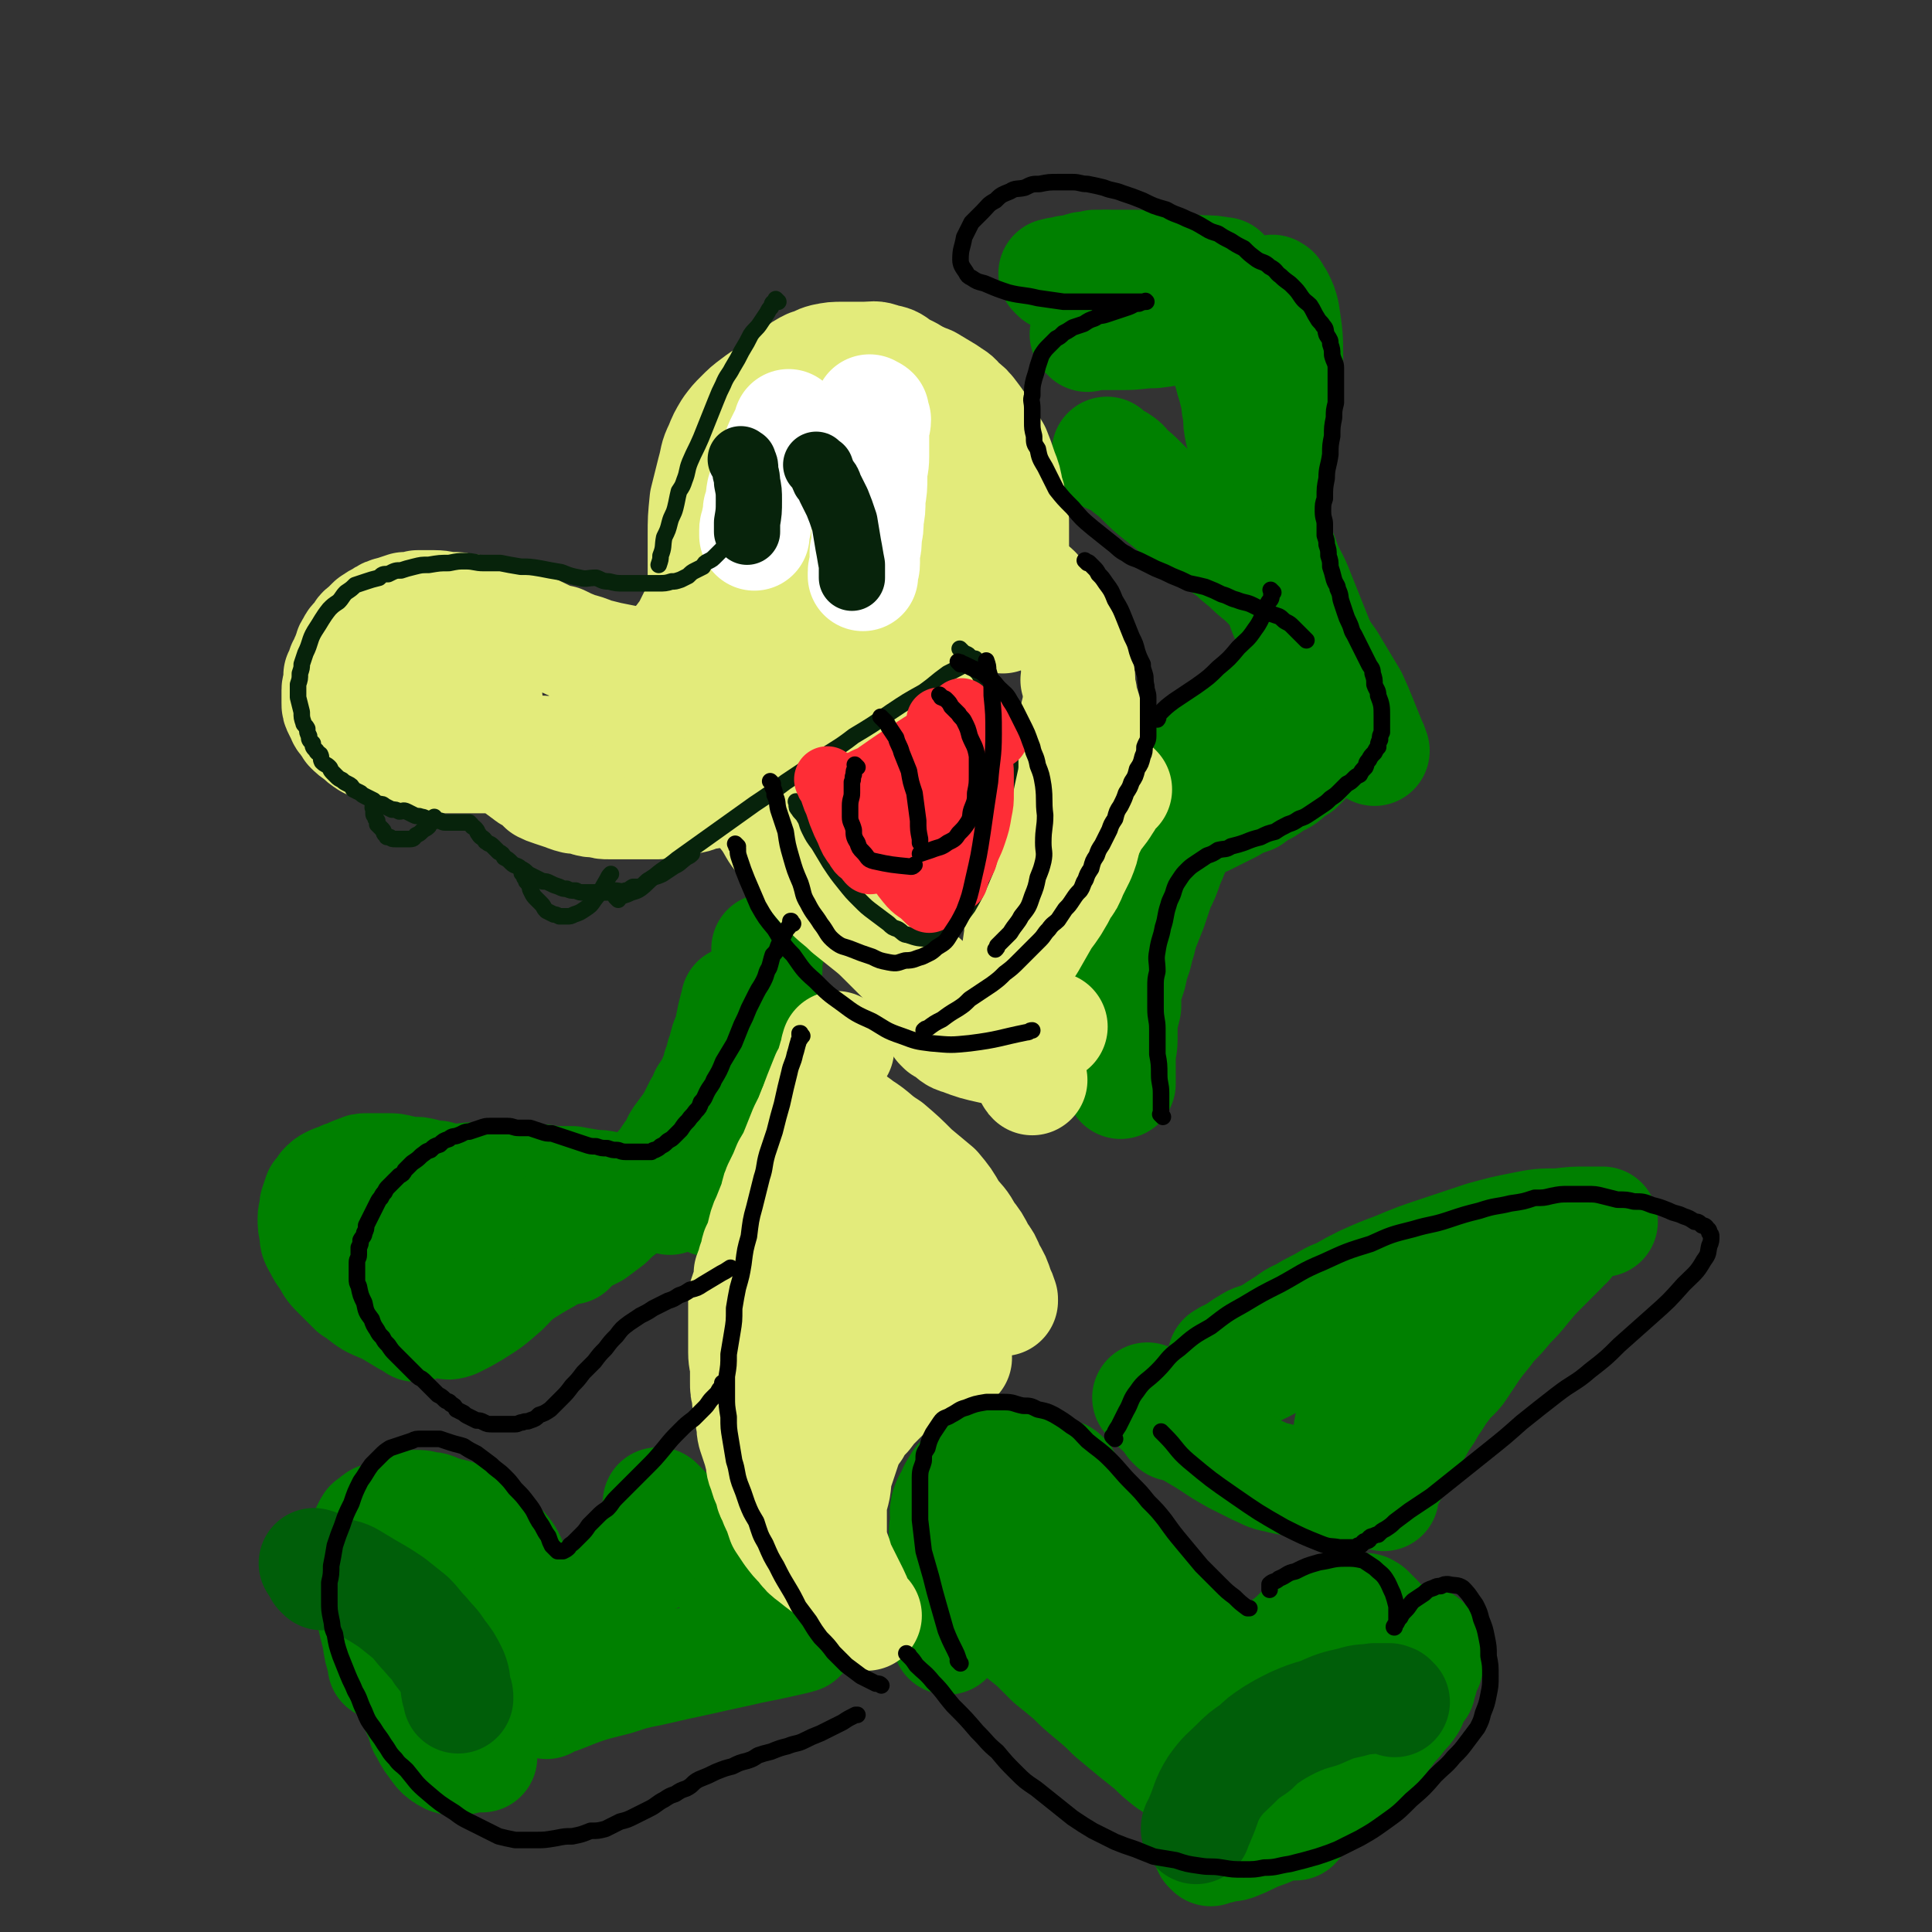 <svg viewBox='0 0 1050 1050' version='1.1' xmlns='http://www.w3.org/2000/svg' xmlns:xlink='http://www.w3.org/1999/xlink'><rect x="0" y="0" width="1050" height="1050" fill="#333333" stroke="none"/><g fill='none' stroke='#008000' stroke-width='60' stroke-linecap='round' stroke-linejoin='round'><path d='M579,803c-1,-1 -1,-1 -1,-1 -1,-1 0,0 0,0 0,0 0,0 0,0 -1,0 -1,0 -2,-1 -2,0 -2,0 -4,-1 -2,0 -3,0 -5,0 -3,0 -3,0 -6,0 -3,0 -3,0 -6,1 -2,0 -2,0 -4,1 -2,0 -2,0 -4,2 -3,2 -4,2 -6,4 -5,5 -5,5 -9,11 -5,7 -5,7 -9,15 -4,7 -4,7 -7,15 -2,5 -2,5 -3,11 -1,5 -1,5 -2,10 0,3 0,3 0,7 0,3 0,4 1,7 1,3 1,3 3,6 0,0 0,0 0,1 '/><path d='M520,865c-1,-1 -1,-1 -1,-1 -1,-1 0,0 0,0 0,0 0,0 0,0 0,0 0,0 0,0 -1,-1 0,-1 -1,-2 0,-2 0,-2 0,-4 -1,-2 -1,-2 -2,-5 0,-3 0,-3 -1,-6 0,-3 0,-3 -1,-6 -1,-3 -1,-3 -1,-7 0,-3 0,-3 1,-7 0,-4 -1,-4 0,-8 1,-3 1,-3 3,-6 1,-3 1,-3 3,-6 1,-2 1,-2 3,-4 2,-2 2,-2 5,-4 2,-2 2,-1 4,-3 3,-1 3,-1 5,-1 3,-1 3,-1 6,-2 3,0 3,0 7,0 3,0 3,0 6,2 4,1 4,1 7,3 5,3 5,3 10,6 5,4 4,4 9,9 6,4 6,4 11,9 5,5 4,5 9,10 5,6 5,6 10,11 5,6 5,6 10,12 5,5 5,5 9,11 5,6 5,6 9,12 4,5 4,4 8,9 4,6 4,6 8,12 3,4 3,4 7,8 2,4 2,4 6,8 0,0 0,0 1,1 '/><path d='M522,856c-1,-1 -1,-1 -1,-1 -1,-1 0,0 0,0 0,0 0,0 0,0 1,0 1,0 1,0 3,1 3,1 5,3 4,2 4,3 8,6 8,5 8,5 16,10 9,6 8,6 17,12 9,6 10,6 19,12 11,8 11,9 22,17 10,7 10,6 20,13 8,6 8,6 16,12 6,4 6,4 12,8 5,3 5,3 10,6 4,2 4,2 9,5 1,0 1,0 2,1 '/><path d='M553,829c-1,-1 -1,-1 -1,-1 -1,-1 0,0 0,0 1,1 1,1 1,1 1,1 1,1 3,3 3,3 3,3 7,7 6,6 5,7 12,13 7,6 7,6 14,13 8,7 8,7 16,14 9,7 9,7 17,14 11,8 11,8 22,16 6,5 6,4 13,9 0,0 0,0 0,0 '/><path d='M544,880c-1,-1 -1,-1 -1,-1 -1,-1 0,0 0,0 0,0 0,0 0,0 0,0 -1,-1 0,0 0,0 1,1 2,2 4,3 4,3 7,5 5,4 5,4 10,8 4,4 4,4 9,9 5,4 5,4 11,9 5,5 5,5 11,10 6,5 6,5 11,10 6,5 6,5 12,10 5,4 5,4 10,8 4,4 4,4 9,8 6,4 6,4 12,7 6,4 6,4 12,7 1,1 1,1 3,2 '/><path d='M664,975c-1,-1 -1,-1 -1,-1 -1,-1 0,0 0,0 0,0 0,0 0,0 0,-1 0,-1 0,-1 0,-2 0,-2 0,-4 0,-3 0,-3 0,-6 1,-4 1,-4 2,-8 1,-5 1,-5 3,-11 1,-4 1,-5 3,-9 2,-4 2,-4 4,-8 2,-4 2,-4 4,-8 2,-3 2,-3 4,-6 2,-3 3,-3 5,-7 2,-2 2,-2 4,-5 2,-3 2,-3 5,-5 2,-3 2,-3 5,-5 2,-2 2,-2 4,-4 2,-1 2,-1 4,-2 2,-2 2,-1 4,-2 2,-1 2,-1 4,-3 2,-1 2,-1 4,-1 2,-1 2,-2 4,-2 2,-1 2,-1 4,-1 2,-1 2,-2 4,-2 1,-1 1,0 3,0 1,0 1,0 2,0 1,0 1,0 3,0 1,0 1,1 2,1 1,1 1,1 2,2 2,2 2,2 3,3 1,2 1,2 2,5 1,2 1,2 1,5 1,4 1,4 1,8 0,4 0,4 0,8 0,5 -1,5 -2,10 -1,5 0,5 -2,9 -2,5 -2,5 -4,10 -2,4 -2,4 -4,8 -1,3 -1,3 -3,6 -2,4 -2,4 -4,7 -2,2 -2,2 -4,5 -2,3 -2,3 -5,6 -2,2 -2,2 -4,5 -2,3 -2,3 -4,5 -2,3 -2,3 -4,5 -2,2 -2,2 -4,4 -1,1 -1,1 -3,3 -1,1 0,1 -2,3 0,0 0,0 0,0 '/><path d='M748,898c-1,-1 -1,-1 -1,-1 -1,-1 0,0 0,0 0,1 -1,1 -2,3 -2,2 -2,2 -4,4 -4,5 -4,5 -7,9 -5,6 -5,6 -9,12 -5,6 -5,6 -10,12 -4,6 -4,6 -9,12 -4,6 -5,6 -9,12 -5,6 -5,6 -9,12 -3,4 -3,3 -6,8 -1,2 -1,2 -2,4 0,1 0,1 0,1 '/><path d='M658,1006c-1,-1 -1,-1 -1,-1 -1,-1 0,0 0,0 0,0 0,0 0,0 0,0 0,0 0,0 -1,-1 0,0 0,0 1,0 1,0 3,0 2,0 2,0 4,-1 4,-1 4,0 7,-1 5,-2 5,-2 9,-4 6,-3 6,-2 12,-5 6,-3 6,-4 12,-8 7,-5 7,-6 14,-11 8,-6 8,-6 15,-12 5,-4 5,-4 11,-10 3,-3 3,-3 7,-7 3,-4 3,-4 6,-8 3,-3 3,-3 5,-6 3,-3 3,-3 5,-6 2,-5 2,-5 5,-9 0,-2 0,-2 1,-4 1,-2 0,-2 1,-4 1,-2 1,-2 2,-4 0,-1 -1,-1 -1,-3 0,-1 0,-1 0,-3 0,-1 0,-1 0,-3 0,-1 0,-1 0,-2 0,-1 0,-1 -1,-2 -1,0 -1,-1 -2,-1 -5,1 -6,1 -10,4 -23,18 -23,18 -44,37 -11,10 -14,13 -21,22 -2,1 1,-2 3,-3 '/><path d='M382,833c-1,-1 -1,-1 -1,-1 -1,-1 0,0 0,0 0,0 0,0 0,0 0,0 0,0 0,0 -1,-1 0,0 0,0 0,0 0,0 0,0 -1,1 -1,1 -2,2 -4,1 -4,1 -8,3 -4,3 -4,3 -9,6 -5,3 -5,3 -11,6 -7,4 -7,4 -13,8 -8,4 -8,4 -15,9 -7,5 -7,6 -14,11 -6,4 -7,4 -13,9 -4,3 -4,3 -8,6 -3,2 -4,2 -6,5 -2,2 -1,2 -3,5 0,0 0,0 0,1 '/><path d='M359,818c-1,-1 -1,-1 -1,-1 -1,-1 0,0 0,0 0,0 0,0 0,0 1,1 1,1 2,2 2,2 2,2 4,4 3,3 3,3 6,7 4,4 4,4 8,9 4,5 4,5 8,9 5,5 5,5 9,9 5,4 5,4 9,7 4,4 4,4 8,7 4,2 4,2 8,5 2,2 2,2 5,4 2,1 2,1 4,3 2,1 2,1 3,1 1,1 2,1 3,2 0,0 0,0 1,1 1,0 1,0 1,1 0,0 0,0 0,0 -1,1 -1,1 -2,2 -3,1 -4,1 -8,2 -9,2 -9,2 -19,4 -13,3 -14,3 -27,6 -14,3 -14,3 -27,6 -10,2 -10,2 -19,5 -16,4 -16,4 -31,10 -4,1 -3,1 -7,3 '/><path d='M366,826c-1,-1 -1,-1 -1,-1 -1,-1 0,0 0,0 0,0 0,0 0,0 -1,1 -1,0 -1,1 -1,2 0,2 -1,4 -2,2 -3,2 -5,4 -4,4 -3,4 -7,8 -5,5 -5,5 -10,9 -7,6 -7,6 -14,11 -8,7 -8,7 -16,13 -7,5 -7,5 -14,11 -5,3 -5,2 -10,6 -7,4 -7,4 -14,9 -1,1 -1,2 -3,3 '/><path d='M284,920c-1,-1 -1,-1 -1,-1 -1,-1 0,0 0,0 0,0 0,-1 0,-2 0,-1 0,-1 0,-3 -1,-4 -1,-4 -2,-8 -1,-5 0,-5 -1,-9 -2,-6 -2,-6 -4,-11 -1,-4 -1,-4 -2,-8 -3,-5 -4,-5 -7,-9 -2,-4 -2,-4 -5,-8 -2,-4 -3,-3 -6,-7 -2,-3 -2,-3 -5,-6 -3,-3 -3,-2 -7,-5 -4,-4 -3,-4 -7,-7 -4,-2 -4,-2 -8,-4 -3,-2 -3,-2 -7,-4 -3,-1 -3,-1 -6,-2 -2,0 -2,-1 -4,-1 -2,0 -2,0 -3,0 -1,0 -1,0 -2,0 -2,0 -2,0 -3,1 -1,1 -1,1 -2,2 -1,0 -1,0 -2,2 0,1 0,1 -1,2 -1,2 -1,2 -2,5 0,3 0,3 0,7 0,4 0,4 1,9 1,7 1,7 2,14 2,11 2,11 5,23 1,7 1,7 3,13 0,1 0,1 0,2 '/><path d='M205,871c-1,-1 -1,-1 -1,-1 -1,-1 0,0 0,0 0,0 0,0 0,0 0,0 0,-1 0,-1 0,-1 -1,-1 -1,-2 0,-2 0,-2 0,-4 0,-2 0,-2 0,-4 0,-3 1,-3 1,-5 0,-2 0,-3 0,-5 0,-2 0,-2 1,-4 0,-3 0,-3 1,-6 0,-2 0,-2 1,-5 0,-2 1,-2 2,-4 1,-1 1,-1 2,-3 1,-2 0,-2 2,-4 1,-1 1,-1 3,-2 1,-1 1,-1 2,-2 2,0 2,0 3,-1 2,0 2,0 5,0 3,0 3,0 6,1 3,0 3,0 7,2 4,1 4,1 8,2 4,2 4,2 8,4 4,3 4,3 8,6 3,3 3,3 7,6 3,2 3,2 6,6 3,5 2,5 4,11 1,3 1,3 2,7 0,0 0,0 0,1 '/><path d='M229,862c-1,-1 -1,-1 -1,-1 -1,-1 0,0 0,0 0,0 0,0 0,1 0,1 0,1 0,2 0,3 0,3 -1,6 0,5 0,5 -1,10 0,6 0,6 -1,12 -1,6 -1,6 -1,11 0,5 0,5 0,9 0,4 0,4 1,7 0,4 0,4 1,7 0,3 0,3 2,6 1,3 1,4 2,7 2,3 2,4 4,7 4,5 4,7 10,10 7,2 8,-1 17,-1 0,0 0,0 1,0 '/><path d='M246,884c-1,-1 -1,-1 -1,-1 -1,-1 0,0 0,0 0,0 0,0 0,0 0,1 0,1 0,2 0,1 0,1 0,3 0,2 0,2 0,4 0,2 1,2 2,4 1,3 1,3 2,5 2,2 2,2 4,4 2,2 3,2 5,4 2,2 2,2 4,3 2,0 2,1 5,1 4,0 4,-1 8,-2 5,-1 5,-1 10,-3 8,-3 8,-4 15,-7 0,0 0,0 0,0 '/></g>
<g fill='none' stroke='#005E09' stroke-width='60' stroke-linecap='round' stroke-linejoin='round'><path d='M410,601c-1,-1 -1,-1 -1,-1 -1,-1 0,0 0,0 0,0 0,0 0,0 0,0 0,-1 0,0 -2,0 -1,2 -3,3 -2,3 -3,3 -6,6 -4,4 -4,4 -8,8 -4,4 -4,4 -9,9 -6,5 -6,6 -12,10 -6,5 -7,5 -13,9 -6,4 -6,4 -12,8 -6,3 -6,4 -12,7 -6,4 -6,4 -12,7 -7,3 -7,3 -13,6 -8,4 -8,4 -17,7 -5,3 -5,3 -10,5 0,0 0,0 0,0 '/><path d='M175,856c-1,-1 -1,-1 -1,-1 -1,-1 0,0 0,0 0,0 0,0 0,0 0,0 0,0 0,0 '/><path d='M172,851c-1,-1 -1,-1 -1,-1 -1,-1 0,0 0,0 0,0 0,0 0,0 1,0 1,0 1,0 2,1 2,1 4,2 2,1 2,1 5,2 4,2 5,1 9,3 5,3 5,3 10,6 7,4 7,4 13,8 5,4 5,4 10,8 4,4 4,5 8,9 4,5 5,5 8,10 4,5 4,5 7,11 2,5 1,5 2,10 1,2 1,2 1,4 '/><path d='M758,925c-1,-1 -1,-1 -1,-1 -1,-1 0,0 0,0 0,0 0,0 0,0 0,0 0,0 0,0 -1,-1 -1,0 -2,-1 -1,0 -1,0 -3,0 -2,0 -2,0 -5,0 -6,1 -6,0 -12,2 -9,2 -9,2 -18,6 -7,2 -7,2 -14,5 -6,3 -6,3 -11,6 -6,4 -6,4 -10,8 -6,4 -6,4 -11,9 -5,5 -6,5 -11,12 -5,8 -4,9 -8,18 -1,3 -2,3 -2,5 '/></g>
<g fill='none' stroke='#008000' stroke-width='60' stroke-linecap='round' stroke-linejoin='round'><path d='M396,634c-1,-1 -1,-1 -1,-1 -1,-1 0,0 0,0 -1,0 -1,0 -3,1 -1,0 -1,0 -3,1 -3,1 -3,1 -7,2 -5,2 -5,2 -11,4 -9,3 -10,2 -19,4 -7,2 -7,3 -15,5 -6,2 -6,2 -12,3 -6,1 -6,0 -13,1 -5,1 -5,1 -10,1 -3,0 -3,0 -7,0 -3,0 -4,0 -7,1 -1,0 -1,1 -2,2 -1,0 -1,-1 -1,-1 '/><path d='M364,652c-1,-1 -1,-1 -1,-1 -1,-1 0,0 0,0 0,0 0,0 0,0 0,0 0,0 0,0 -1,-1 0,0 0,0 -1,0 -1,0 -2,0 -3,-1 -3,0 -5,-1 -4,-1 -4,-1 -7,-2 -4,-1 -4,-1 -8,-1 -5,-1 -5,-1 -10,-2 -5,-1 -5,-1 -9,-1 -5,-1 -6,-1 -11,-2 -4,0 -4,0 -9,0 -4,0 -4,-1 -9,-1 -4,0 -4,0 -9,0 -3,0 -3,0 -7,0 -4,0 -4,-1 -7,-1 -4,0 -4,0 -7,0 -4,0 -4,0 -7,0 -4,0 -4,1 -7,1 -3,0 -3,0 -7,0 -3,0 -3,1 -6,2 -2,0 -2,0 -5,2 -3,1 -3,1 -5,3 -2,1 -2,1 -4,2 -2,1 -2,1 -4,3 0,1 0,1 0,2 '/><path d='M334,655c-1,-1 -1,-1 -1,-1 -1,-1 0,0 0,0 0,0 0,0 0,0 -4,0 -4,0 -8,0 -3,0 -3,0 -7,0 -5,1 -5,1 -11,1 -6,0 -6,1 -12,0 -5,0 -5,-1 -10,-2 -5,-1 -5,-1 -10,-2 -4,0 -4,0 -9,0 -4,0 -4,-1 -8,-1 -3,0 -3,0 -7,0 -3,0 -3,0 -6,0 -4,1 -4,1 -7,2 -4,0 -4,0 -7,2 -3,1 -3,1 -6,3 -1,0 -1,0 -1,0 '/><path d='M292,651c-1,-1 -1,-1 -1,-1 -1,-1 0,0 0,0 0,0 0,0 0,0 -3,0 -3,0 -7,-1 -4,-1 -4,-1 -9,-2 -13,-3 -13,-3 -25,-6 -6,-1 -6,0 -12,-2 -5,0 -5,-1 -11,-2 -4,0 -4,0 -9,-1 -4,-1 -4,-1 -7,-1 -3,0 -3,0 -6,0 -3,0 -3,0 -5,0 -3,0 -3,0 -5,1 -3,1 -3,1 -7,3 -2,0 -2,1 -4,2 -2,0 -2,0 -4,1 -2,1 -2,1 -4,3 -1,2 -1,2 -3,4 -1,3 -1,3 -2,6 0,4 -1,4 -1,7 0,4 0,4 1,8 0,3 0,4 2,7 2,4 2,4 5,8 2,4 2,4 6,8 4,4 4,4 8,8 5,3 5,4 10,7 4,2 5,2 9,4 5,3 5,3 10,6 2,1 2,1 5,3 1,0 1,0 1,0 '/><path d='M222,667c-1,-1 -1,-1 -1,-1 -1,-1 0,0 0,0 0,1 0,1 0,3 0,2 0,2 0,5 0,3 1,3 1,7 1,5 1,5 3,11 0,4 0,4 1,9 1,3 1,3 3,7 0,2 1,2 2,4 1,2 1,2 3,4 1,1 1,1 3,1 2,2 2,2 4,2 3,1 3,1 6,0 6,-3 6,-3 11,-6 8,-5 8,-5 16,-12 8,-8 7,-8 14,-16 6,-8 6,-8 12,-16 1,-2 1,-3 2,-4 '/><path d='M247,709c-1,-1 -1,-1 -1,-1 -1,-1 0,0 0,0 0,0 0,0 0,0 1,0 1,0 2,0 3,0 3,0 5,-1 4,-2 4,-2 8,-4 7,-3 8,-3 14,-6 11,-6 11,-7 22,-13 11,-8 11,-8 22,-15 9,-6 9,-6 18,-13 5,-5 4,-5 9,-10 1,-1 2,-2 3,-2 '/><path d='M310,679c-1,-1 -1,-1 -1,-1 -1,-1 0,0 0,0 1,0 1,-1 2,-1 6,-4 6,-4 12,-7 4,-3 4,-3 8,-6 4,-4 4,-4 8,-7 4,-4 4,-4 8,-9 3,-3 3,-3 6,-6 3,-4 4,-4 6,-8 4,-4 3,-5 7,-9 2,-5 2,-5 5,-9 3,-4 3,-4 5,-7 2,-4 2,-4 4,-8 2,-3 2,-3 3,-6 2,-3 2,-3 4,-6 1,-4 2,-4 3,-9 2,-4 1,-5 3,-9 1,-5 1,-5 3,-9 1,-5 1,-5 2,-10 1,-4 1,-4 2,-7 0,-1 0,-1 0,-1 '/><path d='M418,517c-1,-1 -1,-1 -1,-1 -1,-1 0,0 0,0 0,0 0,0 0,0 0,2 0,2 0,3 0,3 0,3 0,6 0,4 0,4 -1,8 -1,6 -1,6 -2,12 -1,9 -1,9 -2,18 -2,10 -2,10 -4,21 -2,10 -2,10 -4,20 -2,8 -2,8 -4,16 -2,7 -2,7 -5,14 -3,8 -4,7 -7,14 -1,3 -1,3 -2,5 '/><path d='M638,775c-1,-1 -1,-1 -1,-1 -1,-1 0,0 0,0 0,0 0,0 0,0 0,0 0,0 0,0 -1,-1 0,0 0,0 1,0 1,0 2,-1 1,-1 1,-2 3,-3 4,-3 5,-3 9,-5 8,-5 8,-5 16,-10 7,-4 6,-4 14,-9 6,-3 7,-3 13,-7 8,-4 8,-5 16,-9 8,-4 8,-4 16,-8 8,-4 8,-3 16,-6 6,-3 6,-3 12,-6 6,-3 6,-3 12,-6 6,-3 6,-3 13,-6 6,-2 6,-2 12,-4 7,-3 7,-3 14,-5 5,-3 5,-3 11,-5 5,-2 5,-3 11,-5 4,-2 4,-2 8,-3 4,-2 4,-2 7,-3 3,-2 3,-1 6,-3 2,0 2,-1 4,-2 2,0 2,0 4,0 2,-1 2,-1 4,-2 1,0 1,-1 3,-1 0,0 0,0 1,0 2,-1 2,-1 5,-1 0,0 1,0 2,0 0,0 0,0 0,0 0,0 -1,0 -1,0 -4,0 -4,0 -7,0 -8,0 -8,0 -16,1 -10,0 -10,0 -20,2 -10,2 -10,2 -21,5 -12,4 -12,4 -24,8 -12,4 -12,4 -24,9 -8,3 -8,3 -17,7 -6,3 -6,3 -13,7 -6,2 -6,3 -12,6 -4,2 -4,2 -9,5 -5,2 -5,3 -10,6 -5,3 -4,3 -10,6 -4,2 -5,1 -9,4 -4,2 -4,3 -8,5 -3,2 -3,1 -5,3 -1,0 0,0 0,0 '/><path d='M852,676c-1,-1 -1,-1 -1,-1 -1,-1 0,0 0,0 -1,2 -1,2 -2,4 -5,5 -5,5 -10,10 -5,5 -5,5 -10,11 -4,5 -4,5 -9,10 -4,5 -4,5 -9,10 -5,7 -5,6 -10,13 -4,6 -4,6 -8,12 -4,5 -5,4 -8,9 -4,5 -3,5 -7,10 -2,4 -2,4 -5,8 -2,4 -2,4 -5,8 -2,4 -2,4 -5,8 -2,4 -2,4 -4,8 -2,3 -2,3 -3,6 -1,1 -1,1 -2,3 -1,1 -1,1 -1,3 0,1 0,1 -1,2 0,1 0,1 0,2 0,0 0,0 0,1 0,0 0,0 0,0 '/><path d='M625,761c-1,-1 -1,-1 -1,-1 -1,-1 0,0 0,0 1,1 1,1 2,2 0,0 0,1 1,1 4,4 4,4 8,6 5,4 5,5 10,8 6,4 7,4 13,8 6,4 6,4 13,8 6,3 6,3 12,6 5,2 5,3 11,4 7,2 7,1 15,3 4,0 4,0 8,1 0,0 0,0 1,0 '/><path d='M784,687c-1,-1 -1,-1 -1,-1 -1,-1 0,0 0,0 0,0 0,0 0,1 -1,1 -1,1 -2,3 -3,4 -3,4 -6,8 -5,6 -5,6 -9,12 -4,6 -4,6 -8,13 -4,7 -4,7 -8,14 -4,6 -4,6 -7,12 -2,4 -2,4 -4,9 -2,5 -2,5 -4,9 -1,5 -1,5 -2,10 0,6 0,6 0,12 0,7 1,7 2,13 1,3 1,3 2,7 0,0 0,0 0,0 '/><path d='M687,382c-1,-1 -1,-1 -1,-1 -1,-1 0,0 0,0 0,0 0,0 0,0 0,1 0,1 0,1 -1,1 -2,1 -4,3 -1,1 -1,1 -3,3 -1,1 -2,0 -3,2 -2,1 -2,1 -4,3 -2,1 -2,0 -4,1 -2,1 -2,2 -4,3 -2,2 -3,1 -5,3 -2,2 -2,3 -4,5 -3,2 -3,2 -5,4 -2,2 -3,2 -5,5 -2,2 -2,3 -4,6 -2,2 -3,2 -5,5 -2,3 -2,3 -4,7 -3,4 -3,4 -5,8 -3,4 -3,4 -4,8 -2,4 -1,4 -3,9 -1,4 -1,4 -2,8 -1,5 -1,5 -2,10 0,5 0,5 -1,10 0,5 0,5 0,9 0,4 0,4 0,8 0,1 0,1 0,2 '/><path d='M702,376c-1,-1 -1,-1 -1,-1 -1,-1 0,0 0,0 -1,1 -1,1 -2,3 -2,1 -2,1 -4,3 -3,3 -3,3 -7,7 -3,3 -3,3 -6,6 -3,3 -3,3 -6,6 -3,3 -3,3 -6,7 -3,3 -3,3 -5,6 -3,4 -3,4 -6,8 -2,4 -3,4 -5,8 -3,5 -3,5 -5,9 -3,4 -3,4 -5,9 -5,11 -4,12 -9,23 -2,6 -2,6 -5,12 -2,6 -2,6 -4,12 -2,5 -2,5 -4,10 -2,5 -1,5 -3,10 -1,5 -1,5 -3,10 -1,6 -1,6 -3,11 -1,6 -1,6 -1,12 -1,4 -1,4 -2,8 0,5 0,5 0,10 0,5 -1,5 -1,10 0,6 0,6 0,11 0,2 0,2 0,3 '/><path d='M617,423c-1,-1 -1,-1 -1,-1 -1,-1 0,0 0,0 0,0 0,0 0,0 -1,1 -2,0 -3,2 -1,2 -1,2 -3,4 -2,3 -2,2 -4,5 -2,2 -2,3 -4,6 -3,3 -3,3 -5,7 -3,5 -3,5 -5,9 -2,5 -2,5 -4,10 -1,4 -1,4 -3,9 -1,5 -1,5 -2,10 0,5 -1,5 -2,10 -1,5 -1,5 -2,10 -1,5 -1,5 -1,11 -2,7 -2,7 -2,13 -1,5 -1,5 -1,9 0,4 0,4 0,8 0,3 0,3 0,6 0,3 0,3 0,7 0,1 0,1 0,3 0,0 0,0 0,0 '/><path d='M640,454c-1,-1 -1,-1 -1,-1 -1,-1 0,0 0,0 0,0 0,0 0,0 0,0 -1,0 0,0 1,-1 2,-1 4,-2 3,-1 3,-1 6,-3 4,-1 4,-1 8,-3 6,-3 6,-3 12,-6 5,-3 5,-3 11,-5 4,-3 4,-3 8,-5 3,-2 3,-2 6,-4 2,-1 3,-1 5,-3 2,-1 1,-2 3,-3 1,-2 2,-1 4,-2 2,-2 2,-2 3,-3 1,-2 1,-2 3,-4 1,-1 1,-1 2,-3 1,-2 1,-2 2,-4 0,-2 0,-2 0,-4 0,-3 1,-3 1,-5 1,-3 1,-3 1,-6 0,-5 0,-5 -1,-9 -2,-7 -2,-7 -4,-13 -3,-7 -3,-7 -6,-15 -3,-7 -4,-6 -7,-13 -4,-8 -3,-8 -6,-16 -1,-1 -1,-2 -1,-2 '/><path d='M729,378c-1,-1 -1,-1 -1,-1 -1,-1 0,0 0,0 0,0 0,0 0,0 0,0 0,0 0,0 -1,-2 -1,-2 -2,-4 -1,-4 -1,-4 -2,-8 -3,-7 -3,-7 -6,-13 -6,-15 -6,-15 -12,-30 -3,-8 -4,-8 -7,-15 -2,-6 -2,-6 -5,-12 -2,-8 -2,-8 -5,-17 -2,-8 -2,-8 -4,-17 -2,-9 -2,-9 -4,-17 -1,-8 -1,-8 -2,-16 0,-3 0,-3 0,-7 0,-1 0,-1 0,-1 '/><path d='M698,309c-1,-1 -1,-1 -1,-1 -1,-1 0,-1 0,-1 0,-1 -1,-1 -1,-2 -1,-2 -1,-2 -1,-4 -2,-4 -2,-5 -3,-9 -2,-5 -3,-4 -5,-9 -2,-5 -2,-5 -3,-10 -2,-6 -2,-6 -4,-12 -1,-7 -1,-7 -3,-13 -1,-7 -1,-7 -3,-13 -1,-5 -1,-5 -1,-10 -1,-4 -1,-4 -1,-7 -1,-4 -1,-4 -2,-8 -1,-3 -1,-3 -2,-7 -1,-3 -1,-3 -2,-7 -1,-3 -1,-4 -3,-7 -1,-3 -1,-3 -2,-6 -2,-3 -2,-3 -3,-6 -1,-3 -1,-3 -3,-6 -2,-3 -2,-3 -4,-6 -2,-2 -2,-2 -5,-4 -3,-2 -3,-3 -7,-5 -5,-3 -4,-4 -9,-5 -15,-5 -15,-4 -30,-7 -2,0 -2,0 -5,0 '/><path d='M591,183c-1,-1 -1,-1 -1,-1 -1,-1 0,0 0,0 0,0 0,0 0,0 1,0 1,0 2,0 4,0 4,0 8,0 5,0 5,0 10,0 9,0 9,-1 17,-1 8,-1 8,-1 16,-3 7,0 7,-1 14,-2 3,0 3,0 7,0 0,0 0,0 0,0 '/><path d='M574,150c-1,-1 -1,-1 -1,-1 -1,-1 0,0 0,0 0,0 0,0 0,0 1,0 1,0 2,-1 3,0 3,0 5,-1 5,0 5,-1 9,-2 7,0 7,0 13,-1 8,0 8,0 15,0 7,0 7,1 15,2 10,0 10,0 21,1 6,0 6,0 11,1 0,0 1,0 1,0 '/><path d='M693,159c-1,-1 -1,-1 -1,-1 -1,-1 0,0 0,0 0,0 0,0 0,0 0,0 -1,-1 0,0 0,0 1,0 1,1 1,2 1,2 2,3 2,4 2,4 3,8 2,13 2,13 2,26 0,21 -2,21 -4,42 0,8 -1,11 -1,16 '/><path d='M603,247c-1,-1 -1,-1 -1,-1 -1,-1 0,0 0,0 1,1 0,2 1,3 2,1 3,0 5,1 3,2 3,2 5,5 4,3 4,3 8,7 4,4 4,4 9,8 5,4 5,4 10,8 4,3 5,3 9,7 6,4 5,4 11,8 4,4 4,4 9,7 4,4 4,4 8,7 4,4 4,4 9,8 4,4 4,4 8,8 5,5 5,5 10,11 4,5 4,6 9,12 5,6 5,6 10,13 6,10 6,10 12,20 5,11 5,12 10,24 1,2 1,2 2,5 '/></g>
<g fill='none' stroke='#E3EB7B' stroke-width='60' stroke-linecap='round' stroke-linejoin='round'><path d='M456,570c-1,-1 -1,-1 -1,-1 -1,-1 0,0 0,0 0,0 0,0 0,0 0,0 0,0 0,0 -1,-1 0,0 0,0 0,0 0,0 0,0 -1,1 -1,1 -1,3 -1,2 -1,3 -2,6 -1,4 -1,4 -3,7 -2,5 -2,5 -4,10 -2,5 -2,6 -4,11 -2,4 -2,4 -4,8 -2,5 -2,5 -4,10 -2,5 -2,5 -5,10 -2,5 -2,5 -4,9 -2,4 -2,4 -3,9 -2,5 -2,5 -4,10 -2,4 -2,5 -3,9 -1,4 -1,4 -3,8 -1,3 0,3 -2,7 0,3 -1,3 -2,6 0,3 0,3 -1,7 -1,3 -1,3 -2,6 0,4 0,4 0,7 0,5 0,5 0,9 0,4 0,4 0,7 0,4 0,4 0,7 0,5 1,5 1,9 0,3 0,3 0,7 0,4 0,4 1,7 0,4 0,4 1,8 0,3 1,3 1,6 1,3 0,3 1,7 1,3 1,3 2,6 1,3 1,3 2,7 1,4 0,4 2,8 1,4 1,4 3,8 1,3 0,3 2,6 1,3 1,3 3,7 1,3 1,3 2,6 2,3 2,3 4,6 3,4 3,4 6,7 3,4 3,4 7,7 5,4 5,4 11,8 2,2 2,2 5,4 1,0 1,0 1,0 '/><path d='M471,878c-1,-1 -1,-1 -1,-1 -1,-1 0,0 0,0 0,0 0,0 0,0 0,0 0,0 0,0 -1,-1 -1,-1 -2,-2 -1,-2 -1,-2 -2,-4 -1,-3 -1,-3 -2,-5 -2,-4 -2,-4 -4,-8 -2,-4 -2,-4 -4,-8 -1,-4 -1,-4 -3,-9 -1,-6 -1,-6 -1,-11 0,-5 0,-5 0,-10 0,-6 1,-6 2,-11 1,-6 0,-6 2,-11 2,-6 2,-6 4,-12 2,-5 2,-5 5,-9 2,-4 2,-4 6,-8 3,-4 3,-4 7,-8 5,-5 5,-5 11,-9 5,-4 5,-3 11,-6 4,-2 4,-2 8,-4 4,-2 4,-1 8,-3 2,0 2,0 4,-1 0,0 0,0 0,0 '/><path d='M460,760c-1,-1 -1,-1 -1,-1 -1,-1 0,0 0,0 0,0 0,0 0,0 0,0 -1,0 0,0 0,-1 1,0 2,-1 1,0 1,0 3,-1 4,-1 3,-1 7,-2 8,-4 8,-4 17,-8 3,-1 3,-1 6,-3 2,-2 2,-2 4,-4 2,-3 2,-3 4,-5 2,-3 3,-3 4,-6 2,-7 2,-7 3,-14 1,-8 1,-8 0,-17 0,-8 0,-8 -2,-15 -1,-6 -1,-6 -4,-12 -3,-8 -3,-8 -8,-15 -4,-7 -4,-7 -9,-14 -4,-5 -4,-5 -8,-9 -3,-4 -3,-4 -6,-7 -2,-2 -2,-2 -4,-3 0,0 -1,0 -2,0 -1,0 -1,0 -2,2 -1,3 -1,3 -3,7 -3,10 -3,10 -5,21 -3,13 -2,13 -4,27 -1,11 0,11 -1,22 -1,9 -1,9 -1,18 0,7 0,7 -1,14 0,7 0,7 -1,13 0,1 0,1 -1,3 0,0 0,0 0,1 0,0 0,0 0,0 0,-2 -1,-2 -1,-3 -1,-4 -1,-4 -2,-9 -2,-9 -2,-9 -3,-19 -2,-14 -3,-13 -4,-27 -1,-12 0,-12 0,-24 0,-9 -1,-9 -1,-19 0,-8 0,-8 0,-16 0,-6 0,-6 1,-12 1,-5 0,-5 2,-10 0,-2 1,-2 2,-5 0,-2 0,-2 1,-4 0,-1 1,0 2,-1 1,-1 1,-1 2,-1 1,0 1,0 3,1 4,1 4,1 7,3 6,3 7,3 12,7 8,5 7,6 15,11 7,6 7,6 14,13 6,5 6,5 12,10 5,6 5,6 9,13 4,5 5,5 8,11 4,5 4,5 7,11 3,4 3,4 5,9 3,5 3,5 5,11 1,2 1,2 2,5 0,1 0,1 0,1 '/><path d='M432,367c-1,-1 -1,-1 -1,-1 -1,-1 0,0 0,0 0,0 0,0 0,0 -2,1 -2,1 -4,1 -2,1 -2,1 -4,1 -3,1 -3,1 -6,1 -5,0 -5,0 -10,0 -5,0 -5,0 -9,-1 -5,0 -5,0 -9,0 -5,0 -5,-1 -10,-2 -5,0 -5,-1 -10,-2 -5,0 -5,0 -10,-1 -4,-1 -4,-1 -9,-2 -4,0 -4,0 -9,-2 -5,-1 -5,-1 -10,-2 -4,-1 -4,-1 -8,-2 -5,-2 -5,-2 -9,-3 -5,-2 -5,-2 -9,-4 -5,-1 -5,-1 -9,-3 -4,-2 -4,-2 -9,-4 -4,-2 -4,-2 -9,-4 -5,-1 -4,-1 -9,-3 -5,-1 -4,-1 -9,-2 -4,-1 -4,-1 -8,-1 -3,-1 -3,-1 -6,-1 -5,0 -5,-1 -10,-1 -4,0 -4,0 -9,0 -3,1 -3,1 -7,1 -3,1 -3,1 -6,2 -4,1 -4,1 -7,3 -2,1 -2,1 -5,3 -2,2 -2,2 -4,4 -2,1 -2,2 -3,4 -2,2 -3,2 -4,5 -2,2 -1,3 -2,5 -2,3 -1,3 -3,6 -1,3 -1,3 -2,5 0,2 0,2 0,4 0,2 -1,2 -1,4 0,2 0,2 0,4 0,2 0,2 0,3 0,2 0,2 1,4 1,2 1,2 2,4 0,1 1,1 2,3 1,1 1,1 2,3 2,2 2,2 5,4 2,2 2,2 5,4 4,2 4,2 9,4 4,1 4,1 9,2 5,0 5,0 10,1 5,1 5,1 11,1 6,0 6,0 12,0 5,0 5,0 11,0 6,0 6,0 11,-1 6,0 6,0 11,-1 4,-1 4,-1 9,-2 5,0 5,1 9,0 5,-1 5,-1 9,-2 4,0 4,0 8,-1 5,0 5,0 10,-1 4,0 4,0 9,-1 3,-1 3,-1 7,-1 3,0 3,0 6,0 4,-1 4,-1 7,-1 3,0 3,-1 7,-1 2,0 2,0 4,0 0,0 0,0 0,0 '/><path d='M222,354c-1,-1 -1,-1 -1,-1 -1,-1 0,0 0,0 0,0 0,0 0,0 0,0 0,0 0,0 -1,-1 0,0 0,0 0,1 0,1 1,3 1,2 1,2 2,4 2,5 2,5 5,9 3,5 3,5 7,9 6,6 6,6 12,11 6,6 6,6 14,11 8,6 8,6 18,11 9,3 9,3 19,5 10,2 10,2 20,2 1,1 0,0 1,0 '/><path d='M265,344c-1,-1 -1,-1 -1,-1 -1,-1 0,0 0,0 0,1 0,1 0,2 0,3 0,3 0,5 -1,4 -1,4 -1,8 0,4 0,4 0,8 0,3 0,3 0,7 0,4 1,4 2,8 0,4 -1,4 0,8 0,2 1,2 2,5 1,3 0,4 2,7 1,3 1,3 3,6 2,2 2,2 4,5 2,2 2,2 5,5 2,2 2,2 5,4 2,2 2,1 5,3 2,2 2,2 4,4 2,1 2,1 5,2 3,1 3,1 6,2 3,1 2,1 6,2 3,0 3,0 6,1 3,1 3,1 7,1 3,1 3,1 6,1 3,0 3,0 7,0 3,0 3,0 6,0 3,0 3,0 7,0 3,0 3,0 7,0 3,0 3,-1 7,-2 4,0 5,0 9,-1 4,0 4,-1 8,-2 4,-1 4,0 8,-2 4,0 4,-1 7,-2 4,-1 4,-1 8,-2 5,-2 5,-2 10,-4 4,-1 4,-1 8,-3 3,-2 3,-1 7,-3 4,-2 4,-2 8,-4 5,-2 5,-2 10,-4 4,-2 4,-2 8,-4 4,-2 4,-2 9,-5 5,-3 5,-3 10,-7 6,-4 6,-4 12,-8 5,-3 5,-3 10,-7 1,-1 2,-1 3,-2 '/><path d='M370,416c-1,-1 -1,-1 -1,-1 -1,-1 0,0 0,0 2,0 2,-1 4,-2 4,-2 4,-2 9,-4 7,-3 7,-2 14,-5 7,-4 7,-4 14,-8 6,-2 6,-1 12,-4 7,-3 7,-4 14,-7 5,-3 5,-3 11,-6 5,-2 6,-1 11,-3 5,-3 5,-3 11,-6 4,-2 4,-2 8,-5 4,-2 4,-2 8,-4 4,-3 4,-3 8,-6 6,-3 6,-3 11,-6 9,-5 9,-5 18,-11 2,-1 2,-1 5,-3 '/><path d='M443,375c-1,-1 -1,-1 -1,-1 -1,-1 0,0 0,0 0,0 0,0 0,0 1,0 1,0 2,0 1,0 1,0 2,0 2,0 2,-1 4,-1 4,-1 4,-1 7,-2 5,-1 5,-1 9,-3 4,-1 4,-1 8,-3 4,-1 4,-1 8,-2 4,-3 4,-4 8,-7 4,-2 4,-2 7,-5 4,-2 4,-3 8,-6 3,-3 4,-2 7,-5 3,-3 2,-4 5,-6 2,-2 2,-2 4,-4 2,-2 2,-2 4,-4 1,-2 1,-2 3,-4 1,-3 1,-3 2,-5 1,-3 2,-3 2,-5 1,-3 1,-3 1,-5 1,-3 1,-3 2,-6 1,-4 1,-4 1,-8 0,-5 0,-5 0,-10 0,-6 0,-6 0,-12 0,-5 0,-5 0,-10 0,-3 0,-3 0,-6 0,0 0,0 0,0 '/><path d='M413,378c-1,-1 -1,-1 -1,-1 -1,-1 0,0 0,0 0,0 0,0 0,0 -1,-3 -1,-3 -2,-6 -1,-5 -1,-5 -1,-11 0,-11 -1,-12 2,-23 1,-9 3,-8 6,-17 '/><path d='M545,336c-1,-1 -1,-1 -1,-1 -1,-1 0,0 0,0 1,-1 0,-1 1,-3 1,-1 1,0 2,-1 0,-4 0,-4 1,-8 0,-5 1,-5 2,-10 0,-5 0,-5 1,-9 0,-5 0,-5 0,-9 0,-5 0,-5 0,-10 0,-4 0,-4 -1,-9 -1,-4 0,-4 -2,-9 -1,-6 -1,-6 -3,-11 -2,-6 -2,-6 -4,-11 -3,-5 -3,-5 -6,-10 -3,-5 -3,-5 -6,-9 -3,-4 -3,-4 -7,-7 -3,-4 -3,-3 -7,-6 -5,-3 -5,-3 -10,-6 -5,-2 -5,-2 -11,-4 -5,-2 -5,-2 -10,-3 -5,0 -5,0 -9,0 -8,0 -8,0 -15,1 -8,1 -8,1 -16,3 -7,2 -7,1 -13,4 -6,2 -6,2 -12,5 -5,3 -5,3 -9,6 -4,3 -4,3 -8,7 -3,3 -3,3 -6,7 -3,5 -3,5 -5,10 -3,6 -2,6 -4,13 -2,8 -2,8 -4,16 -1,10 -1,10 -1,19 0,8 0,8 0,16 0,7 0,7 0,14 0,5 0,5 0,11 0,5 0,5 0,10 0,3 0,3 0,7 0,3 0,3 0,6 0,2 0,2 0,5 0,2 0,2 0,4 0,1 0,1 0,2 0,0 0,0 0,0 0,0 0,0 0,0 '/><path d='M370,350c-1,-1 -1,-1 -1,-1 -1,-1 0,0 0,0 0,0 0,0 0,0 0,0 -1,0 0,0 0,-1 0,-1 1,-2 1,-2 2,-2 3,-4 7,-14 7,-14 13,-28 3,-7 2,-7 5,-13 2,-6 2,-6 4,-11 3,-7 3,-6 5,-13 2,-6 2,-6 4,-13 1,-7 1,-7 3,-14 1,-5 2,-5 3,-10 1,-5 1,-5 3,-9 1,-4 1,-4 3,-8 2,-3 2,-3 4,-6 2,-3 2,-3 4,-6 2,-3 2,-3 5,-6 2,-2 2,-2 5,-4 2,-2 2,-2 6,-4 4,-1 4,-2 8,-3 5,-1 5,-1 10,-1 6,0 6,0 11,0 6,0 6,-1 11,1 5,1 5,1 9,4 5,3 5,2 10,6 6,6 6,6 11,13 5,6 6,5 11,12 4,7 4,8 7,16 3,8 3,8 5,17 1,8 1,8 0,17 0,9 0,9 -3,17 -4,9 -4,9 -10,17 -7,9 -8,9 -16,17 -9,8 -9,8 -19,15 -10,7 -10,7 -20,12 -7,4 -7,3 -14,6 -7,2 -7,2 -13,4 -4,1 -4,1 -9,3 0,0 0,0 -1,0 '/><path d='M503,293c-1,-1 -1,-1 -1,-1 -1,-1 0,0 0,0 -1,1 -1,1 -3,2 -4,1 -4,1 -7,3 -7,3 -7,3 -13,7 -6,3 -7,2 -12,6 -3,1 -2,2 -5,5 -1,1 -1,1 -3,2 0,0 0,0 0,0 0,0 0,0 0,0 2,0 2,0 3,-1 9,-5 9,-5 17,-11 13,-9 13,-9 25,-19 8,-7 8,-8 15,-16 3,-3 3,-3 6,-7 1,-2 1,-2 2,-3 1,-1 1,-1 1,-1 -1,-1 -2,-1 -3,-1 -17,5 -18,5 -35,12 -20,8 -20,9 -38,19 -6,3 -6,4 -12,8 0,0 0,0 0,0 '/><path d='M510,292c-1,-1 -1,-1 -1,-1 -1,-1 0,0 0,0 0,0 0,0 0,0 0,0 -1,0 0,0 0,-1 0,0 1,0 1,1 1,1 2,1 3,1 4,1 7,2 2,0 2,0 4,1 3,1 3,1 5,3 2,0 2,1 4,2 2,1 3,0 5,1 3,2 3,3 7,5 3,3 3,3 7,6 3,2 4,2 7,5 2,2 3,2 5,4 2,3 2,3 4,6 2,2 2,2 4,5 2,3 2,3 4,6 2,4 2,4 4,8 1,2 1,2 3,5 1,2 1,3 2,6 1,3 1,3 2,6 0,3 1,3 1,6 0,9 1,9 -2,17 -3,13 -4,13 -9,26 -3,7 -4,7 -7,14 -2,5 -2,5 -5,11 0,1 0,1 0,2 '/><path d='M586,371c-1,-1 -1,-1 -1,-1 -1,-1 0,0 0,0 0,0 0,1 0,1 0,1 1,1 1,2 1,2 1,2 2,4 0,2 0,2 1,5 1,3 1,3 2,7 0,4 0,4 1,8 1,5 1,5 1,9 1,5 1,5 1,9 0,5 0,5 0,9 0,4 0,4 0,8 0,3 0,3 0,7 0,4 -1,4 -2,7 -1,5 -1,5 -2,10 -1,5 -1,5 -3,10 -2,4 -2,4 -4,8 -2,5 -2,5 -5,9 -2,4 -2,4 -5,9 -2,3 -2,3 -5,7 -4,7 -4,7 -8,14 -2,3 -2,3 -4,7 '/><path d='M399,418c-1,-1 -1,-1 -1,-1 -1,-1 0,0 0,0 0,0 0,0 0,0 1,1 1,0 1,1 1,2 1,2 2,4 1,2 1,2 3,4 3,4 3,4 6,9 3,5 3,5 7,10 4,6 3,6 8,12 4,4 4,4 8,8 5,5 4,5 9,11 4,5 4,5 9,10 5,5 5,4 10,9 5,4 5,4 10,8 5,4 5,4 10,9 5,5 5,5 10,10 8,8 8,8 17,16 7,6 7,5 15,11 4,3 4,3 8,6 4,2 4,2 9,3 5,2 5,2 10,3 6,0 6,-1 13,-1 4,-1 4,-1 8,-2 0,0 0,0 1,0 '/><path d='M607,429c-1,-1 -1,-1 -1,-1 -1,-1 0,0 0,0 0,0 0,0 0,0 -1,2 -1,2 -2,3 -1,3 -1,3 -3,6 -3,5 -4,5 -7,10 -3,6 -3,6 -6,12 -3,6 -3,6 -7,12 -3,7 -3,7 -7,14 -4,7 -4,7 -8,14 -4,8 -4,8 -8,16 -4,7 -4,7 -7,14 -2,6 -2,6 -4,12 -1,3 -1,3 -2,6 0,0 0,0 0,0 '/><path d='M557,490c-1,-1 -1,-1 -1,-1 -1,-1 0,0 0,0 0,1 0,1 0,2 -1,5 -1,5 -2,10 0,3 0,3 0,7 -1,7 -1,7 -2,13 -1,5 -1,5 -1,11 0,5 0,5 0,11 0,5 0,5 1,10 0,5 -1,5 1,10 1,5 1,5 3,10 2,5 2,5 4,11 0,2 0,2 1,3 '/><path d='M512,559c-1,-1 -1,-1 -1,-1 -1,-1 0,0 0,0 1,1 1,1 3,2 4,3 4,4 8,5 8,3 8,3 17,5 1,0 1,0 2,0 '/></g>
<g fill='none' stroke='#FFFFFF' stroke-width='60' stroke-linecap='round' stroke-linejoin='round'><path d='M474,224c-1,-1 -1,-1 -1,-1 -1,-1 0,0 0,0 0,0 0,0 0,0 1,1 1,0 2,1 0,2 0,2 1,4 0,3 -1,3 -1,5 0,3 0,3 0,7 0,4 0,4 0,8 0,6 -1,5 -1,11 0,6 0,6 -1,12 0,6 0,6 -1,11 0,5 0,5 -1,9 0,5 0,5 -1,9 0,3 0,3 0,6 0,3 -1,3 -1,5 0,1 0,1 0,2 0,0 0,0 0,0 '/><path d='M430,232c-1,-1 -1,-1 -1,-1 -1,-1 0,0 0,0 0,0 0,0 0,0 0,1 0,1 0,1 -1,1 -1,1 -2,3 -1,2 -1,2 -2,4 -2,4 -2,4 -3,8 -2,5 -2,5 -4,10 -2,5 -2,5 -4,10 -1,5 0,5 -2,10 0,4 -1,4 -1,8 -1,2 -1,2 -1,3 0,1 0,1 0,3 0,0 0,0 0,0 '/></g>
<g fill='none' stroke='#07230B' stroke-width='36' stroke-linecap='round' stroke-linejoin='round'><path d='M404,251c-1,-1 -1,-1 -1,-1 -1,-1 0,0 0,0 1,1 1,0 1,1 1,2 1,2 1,4 0,3 1,3 1,7 1,5 1,5 1,10 0,6 0,6 -1,12 0,2 0,2 0,5 0,0 0,0 0,0 '/><path d='M445,254c-1,-1 -1,-1 -1,-1 -1,-1 0,0 0,0 0,0 0,0 0,0 1,1 1,1 1,1 1,1 1,0 1,1 1,2 1,3 2,5 2,2 2,2 3,5 2,4 2,4 4,8 2,5 2,5 4,11 1,6 1,6 2,12 1,5 1,6 2,11 0,3 0,3 0,6 0,1 0,1 0,1 '/></g>
<g fill='none' stroke='#07230B' stroke-width='9' stroke-linecap='round' stroke-linejoin='round'><path d='M423,164c-1,-1 -1,-1 -1,-1 -1,-1 0,0 0,0 0,1 -1,0 -1,1 -2,1 -1,1 -2,3 -1,1 -1,1 -2,3 -2,3 -2,3 -4,6 -2,3 -3,3 -5,6 -2,4 -2,4 -5,9 -2,4 -2,4 -5,9 -2,4 -3,4 -5,9 -2,4 -2,4 -4,9 -2,5 -2,5 -4,10 -2,5 -2,5 -4,10 -3,7 -3,6 -6,13 -2,5 -1,5 -3,10 -1,3 -1,3 -3,6 -1,4 -1,5 -2,9 -1,4 -2,4 -3,8 -1,4 -1,4 -3,8 -1,5 0,5 -2,10 0,2 0,2 -1,5 0,0 0,0 0,0 '/><path d='M398,294c-1,-1 -1,-1 -1,-1 -1,-1 0,0 0,0 0,0 0,1 0,1 -1,1 -2,1 -3,2 -1,2 -1,2 -2,3 -2,2 -2,2 -3,3 -2,2 -2,2 -4,3 -2,1 -2,1 -3,3 -2,1 -2,1 -4,2 -2,1 -2,1 -4,3 -2,1 -2,1 -4,2 -3,1 -3,1 -5,1 -3,1 -4,1 -7,1 -2,0 -2,0 -5,0 -3,0 -3,0 -6,0 -4,0 -4,0 -8,0 -4,0 -4,0 -8,-1 -4,0 -4,-1 -7,-2 -5,0 -5,1 -9,0 -5,-1 -5,-1 -10,-3 -6,-1 -6,-1 -11,-2 -6,-1 -6,-1 -11,-1 -6,-1 -6,-1 -11,-2 -4,0 -4,0 -9,0 -5,0 -5,-1 -10,-1 -4,0 -4,0 -9,1 -5,0 -5,0 -11,1 -4,0 -4,0 -8,1 -4,1 -4,1 -7,2 -3,0 -3,0 -7,2 -3,0 -3,0 -5,2 -4,1 -4,1 -7,2 -3,1 -3,1 -6,2 -2,2 -2,2 -5,4 -2,2 -2,3 -4,5 -3,2 -3,2 -5,4 -4,5 -4,6 -8,12 -3,5 -2,6 -5,12 -1,3 -1,3 -2,6 0,2 0,2 -1,5 0,3 0,3 -1,6 0,2 0,2 0,5 0,1 0,1 0,2 1,4 1,4 2,8 0,3 0,3 1,6 0,1 1,1 2,3 0,2 0,2 1,4 0,2 0,2 2,4 0,2 0,2 2,4 0,1 1,1 2,2 1,2 0,2 1,4 2,2 2,1 4,3 1,1 0,1 2,3 1,1 1,1 2,2 1,1 1,1 3,2 1,1 1,1 3,2 2,1 2,1 3,3 2,1 2,1 4,2 1,1 1,1 3,2 2,1 2,1 4,2 1,1 1,1 3,2 2,0 2,0 3,1 2,1 2,1 4,2 2,0 2,0 4,1 2,0 2,-1 4,0 2,1 2,1 4,2 2,1 2,0 4,1 2,0 2,1 4,1 1,1 1,1 3,1 1,0 1,0 3,0 1,0 1,1 3,1 1,0 1,0 2,0 1,0 1,0 2,0 1,0 1,0 2,0 1,0 1,0 1,0 1,0 1,0 1,0 1,0 1,0 1,0 1,0 1,0 1,0 1,0 1,0 1,0 1,0 1,0 1,0 1,0 1,0 1,0 1,1 0,1 1,1 1,2 1,1 2,2 2,2 1,2 2,3 1,2 2,2 3,3 1,1 0,1 2,2 1,1 1,0 3,2 1,1 1,1 3,3 2,1 2,1 3,3 2,1 2,1 4,3 2,2 3,1 5,3 2,1 2,1 4,3 2,1 2,1 4,2 2,1 2,1 4,2 2,0 2,0 4,1 2,1 2,1 5,2 2,1 2,1 4,1 2,1 2,1 5,1 2,1 2,1 5,1 3,0 3,0 6,0 2,0 2,0 5,0 3,0 3,0 5,-1 3,0 3,1 6,0 2,0 2,-1 4,-2 2,0 3,0 4,0 3,-2 3,-3 5,-4 3,-2 3,-1 7,-3 3,-2 3,-2 6,-4 4,-2 3,-2 7,-5 2,-1 2,-1 3,-2 '/><path d='M204,440c-1,-1 -1,-1 -1,-1 -1,-1 0,0 0,0 0,0 0,0 0,0 0,0 0,-1 0,0 -1,0 0,0 0,1 0,1 0,1 0,2 0,1 0,1 1,2 0,1 0,1 1,2 0,0 0,1 0,2 1,1 1,1 3,3 1,1 0,2 2,3 0,1 0,1 2,1 1,1 1,1 3,1 2,0 2,0 4,0 2,0 2,0 4,0 2,0 2,-1 3,-2 2,-1 2,-1 3,-2 2,-2 2,-1 4,-3 1,-2 1,-2 2,-4 1,0 1,0 1,-1 '/><path d='M285,476c-1,-1 -1,-1 -1,-1 -1,-1 0,0 0,0 1,1 1,1 1,2 1,1 1,1 1,2 1,1 1,1 2,3 0,1 0,1 1,3 1,2 1,2 3,4 1,1 1,1 2,2 2,2 1,2 3,4 2,1 2,1 4,2 1,0 1,0 3,1 2,0 2,0 4,0 2,0 2,0 4,-1 3,-1 3,-1 6,-3 3,-2 3,-2 5,-5 4,-5 4,-6 7,-11 1,-2 1,-2 2,-3 '/><path d='M336,489c-1,-1 -1,-1 -1,-1 -1,-1 0,0 0,0 0,0 0,0 0,0 3,-1 3,-1 6,-2 4,-2 4,-1 7,-3 4,-3 4,-4 8,-7 6,-5 6,-4 12,-9 7,-5 7,-5 14,-10 7,-5 7,-5 14,-10 7,-5 7,-5 14,-10 9,-6 9,-6 17,-12 9,-6 9,-6 18,-12 10,-7 10,-6 19,-13 10,-6 10,-6 20,-13 9,-6 9,-6 18,-11 7,-5 6,-5 13,-10 6,-3 6,-3 11,-6 2,-1 3,-2 4,-2 '/><path d='M523,354c-1,-1 -1,-1 -1,-1 -1,-1 0,0 0,0 1,1 0,1 1,1 2,2 3,1 4,3 1,2 0,3 1,5 2,2 2,2 4,4 2,4 2,4 4,8 2,4 2,4 3,9 2,5 2,5 3,10 1,5 2,5 3,10 0,3 0,3 1,7 0,3 0,3 0,6 0,3 0,3 -1,7 -1,4 -1,4 -2,8 -1,4 -1,4 -2,8 -2,4 -3,3 -5,6 -2,3 -2,4 -4,7 -2,3 -3,3 -6,5 -2,2 -2,2 -5,4 -2,1 -2,1 -4,2 -2,0 -2,0 -4,0 0,0 0,0 0,0 '/><path d='M434,437c-1,-1 -1,-1 -1,-1 -1,-1 0,0 0,0 0,0 0,1 0,1 0,2 0,2 1,3 1,2 2,2 3,4 2,3 1,3 3,7 2,4 2,4 5,8 3,5 3,5 6,10 4,6 4,6 8,11 4,5 4,5 8,9 4,4 4,4 8,7 4,3 4,3 8,6 2,2 2,2 5,3 3,2 3,3 5,3 6,2 6,2 12,2 2,0 2,0 4,0 2,-1 2,-2 5,-4 3,-2 3,-2 6,-5 3,-4 3,-4 6,-8 4,-7 4,-7 7,-14 4,-9 4,-10 7,-20 3,-11 3,-12 5,-23 2,-10 2,-10 4,-19 0,-7 0,-7 0,-14 0,-7 0,-7 0,-14 0,-4 0,-4 0,-7 0,-1 0,-1 0,-1 '/></g>
<g fill='none' stroke='#FE2D36' stroke-width='36' stroke-linecap='round' stroke-linejoin='round'><path d='M529,402c-1,-1 -1,-1 -1,-1 -1,-1 0,0 0,0 0,0 0,0 0,0 0,1 0,1 0,1 1,2 1,2 2,4 1,3 1,3 1,6 2,5 2,5 2,9 0,5 0,5 0,10 0,5 0,5 -1,10 -1,6 -1,6 -3,12 -2,6 -3,6 -5,13 -2,4 -2,4 -4,8 0,2 -1,3 -1,4 -1,0 -1,0 -1,-1 '/><path d='M512,393c-1,-1 -1,-1 -1,-1 -1,-1 0,0 0,0 0,0 0,0 0,0 0,1 0,1 0,1 0,2 0,2 -1,4 -2,12 -2,12 -5,23 -1,8 -2,8 -3,16 -2,9 -2,9 -3,18 -1,8 -1,8 -2,16 0,3 0,3 0,7 0,1 0,1 0,1 '/><path d='M541,400c-1,-1 -1,-1 -1,-1 -1,-1 0,0 0,0 0,0 0,0 0,0 0,0 0,0 0,0 -1,-1 0,0 0,0 -1,0 -2,0 -4,1 -3,1 -3,1 -6,2 -4,2 -3,2 -7,4 -5,2 -5,1 -9,3 -4,2 -4,3 -9,5 -3,2 -3,2 -7,4 -3,2 -3,2 -6,4 -2,2 -2,2 -5,3 -3,2 -2,2 -5,4 -2,1 -2,1 -4,3 -2,1 -1,1 -3,3 0,1 -1,1 -1,2 0,1 1,1 1,3 0,0 0,0 0,1 '/><path d='M475,425c-1,-1 -1,-1 -1,-1 -1,-1 0,0 0,0 0,1 0,1 0,2 0,1 -1,0 -1,2 0,0 0,1 0,2 0,1 0,1 0,3 0,2 0,3 1,5 0,3 0,3 2,7 2,5 1,5 4,10 3,6 3,6 7,13 3,6 3,6 7,11 4,5 5,4 9,8 1,1 1,1 2,2 '/><path d='M451,425c-1,-1 -1,-1 -1,-1 -1,-1 0,0 0,0 0,0 0,0 0,0 0,1 0,1 1,2 1,2 1,2 2,5 1,3 1,3 2,5 1,3 1,3 2,6 2,5 2,5 4,9 2,5 2,5 5,9 2,4 3,3 6,6 0,1 0,1 1,2 '/><path d='M524,388c-1,-1 -1,-1 -1,-1 -1,-1 0,0 0,0 0,1 0,1 -1,2 -3,3 -2,3 -5,6 -9,7 -10,6 -19,12 -11,7 -11,7 -21,14 -4,3 -5,2 -9,5 -1,0 -1,0 -1,0 '/></g>
<g fill='none' stroke='#000000' stroke-width='9' stroke-linecap='round' stroke-linejoin='round'><path d='M480,391c-1,-1 -1,-1 -1,-1 -1,-1 0,0 0,0 1,1 1,1 2,2 1,1 1,1 2,3 2,3 2,3 4,6 1,4 2,4 3,8 2,5 2,5 4,10 1,6 1,6 3,12 1,7 1,8 2,15 0,5 0,5 1,10 0,1 0,1 0,2 '/><path d='M466,417c-1,-1 -1,-1 -1,-1 -1,-1 0,0 0,0 0,0 0,1 0,1 -1,2 -1,2 -1,4 -1,2 0,2 -1,4 0,3 0,3 0,6 0,3 -1,3 -1,7 0,3 0,3 0,6 0,3 1,3 2,7 0,3 0,4 2,7 1,3 1,3 3,5 3,3 2,4 6,5 9,2 10,2 20,3 1,0 1,0 2,-1 '/><path d='M512,379c-1,-1 -1,-1 -1,-1 -1,-1 0,0 0,0 0,0 0,0 0,0 1,1 0,1 1,1 1,1 1,0 2,1 2,2 2,2 3,4 2,2 2,2 4,4 1,2 2,2 3,4 2,4 2,4 3,8 2,5 3,5 4,11 0,5 0,5 0,10 0,5 0,5 -1,10 0,4 0,4 -2,9 -1,3 0,4 -2,7 -2,3 -2,3 -5,6 -2,3 -2,3 -6,5 -4,3 -4,2 -9,4 -3,1 -3,1 -6,2 0,0 0,0 0,0 '/><path d='M522,361c-1,-1 -1,-1 -1,-1 -1,-1 0,0 0,0 0,0 1,0 1,0 1,1 1,1 2,1 4,2 4,2 9,4 3,2 2,2 5,4 3,2 3,3 5,5 3,3 4,3 6,7 2,3 2,3 4,7 2,4 2,4 4,8 2,4 2,5 4,10 1,5 2,4 3,10 2,5 2,5 3,11 1,8 0,8 1,16 0,7 -1,7 -1,15 0,5 1,5 0,10 -1,4 -1,4 -3,9 -1,5 -1,5 -3,10 -2,6 -2,6 -6,11 -2,4 -3,4 -6,9 -3,3 -3,3 -7,7 0,1 0,1 -1,2 '/><path d='M420,426c-1,-1 -1,-1 -1,-1 -1,-1 0,0 0,0 0,0 0,0 0,0 1,1 1,1 1,3 1,2 1,2 1,4 2,4 1,4 2,8 2,6 2,6 4,12 1,7 1,7 3,14 2,7 2,7 5,14 2,6 1,6 4,11 3,6 4,6 7,11 4,5 3,6 8,10 4,3 4,2 9,4 5,2 5,2 11,4 4,2 4,2 9,3 5,1 5,0 9,-1 5,0 5,-1 9,-2 4,-2 5,-2 8,-5 5,-3 5,-3 8,-8 4,-6 4,-6 7,-12 3,-8 3,-8 5,-17 3,-13 3,-13 5,-26 2,-14 2,-14 4,-27 1,-13 2,-13 2,-26 0,-11 0,-11 -1,-21 0,-7 0,-7 -2,-14 0,-2 0,-2 -1,-5 0,0 0,0 0,0 '/><path d='M591,306c-1,-1 -1,-1 -1,-1 -1,-1 0,0 0,0 1,1 1,0 2,1 1,1 1,1 2,2 2,2 2,2 3,4 2,2 2,2 4,5 3,4 3,4 5,9 3,5 3,5 5,10 2,5 2,5 4,10 2,4 2,4 3,8 1,3 1,3 3,7 0,2 0,2 1,5 1,3 0,3 1,7 0,3 1,3 1,6 0,3 0,3 0,6 0,3 0,3 0,6 0,2 0,2 0,4 0,3 0,3 0,5 0,3 -1,3 -2,6 0,2 0,3 -1,5 -1,4 -1,4 -3,7 -1,4 -1,4 -3,7 -1,3 -1,3 -3,6 -1,3 -1,3 -3,7 -2,3 -2,3 -3,7 -2,3 -2,3 -3,6 -2,4 -2,4 -4,8 -2,3 -2,3 -3,6 -2,3 -2,3 -3,7 -2,3 -2,3 -3,6 -2,3 -1,3 -3,6 -2,2 -2,2 -4,5 -2,3 -2,3 -4,5 -2,3 -2,3 -4,6 -2,2 -3,2 -5,5 -3,3 -2,3 -5,6 -2,2 -2,2 -5,5 -3,3 -3,3 -6,6 -4,4 -4,4 -8,7 -3,3 -3,3 -7,6 -3,2 -3,2 -6,4 -3,2 -3,2 -6,4 -3,3 -3,3 -6,5 -5,3 -5,3 -9,6 -4,2 -4,2 -8,5 -1,0 -1,0 -2,1 '/><path d='M401,460c-1,-1 -1,-1 -1,-1 -1,-1 0,0 0,0 0,0 0,0 0,0 0,1 0,1 1,2 0,3 0,3 1,6 2,6 2,6 4,11 3,7 3,7 6,14 4,7 4,7 9,13 5,8 4,8 10,14 5,7 5,8 12,14 7,7 7,7 14,12 8,6 8,6 17,10 7,4 7,5 16,8 8,3 8,3 16,4 11,1 11,1 21,0 16,-2 16,-3 31,-6 2,0 1,-1 3,-1 '/><path d='M431,502c-1,-1 -1,-1 -1,-1 -1,-1 0,0 0,0 0,0 0,0 0,0 0,0 0,-1 0,0 -1,0 0,1 -1,2 0,1 -1,1 -2,3 -1,2 -1,2 -2,4 -1,2 -1,2 -2,4 -1,3 -1,3 -3,5 -1,3 -1,4 -2,7 -2,3 -1,3 -3,7 -2,4 -2,3 -4,7 -2,4 -2,4 -4,8 -2,5 -2,5 -4,9 -2,5 -2,5 -4,10 -3,5 -3,5 -6,10 -2,5 -2,5 -5,10 -1,3 -2,3 -4,7 -1,2 -1,3 -3,5 -1,3 -1,3 -3,5 -2,3 -2,2 -4,5 -2,2 -2,2 -4,5 -2,2 -2,2 -4,4 -2,2 -2,1 -4,3 -1,1 -1,1 -3,2 -1,1 -1,1 -3,2 -1,0 -1,0 -2,1 -1,0 -1,0 -2,0 -2,0 -2,0 -4,0 -2,0 -2,0 -4,0 -2,0 -2,0 -4,0 -3,0 -3,-1 -5,-1 -2,0 -2,0 -5,-1 -3,0 -3,0 -6,-1 -3,0 -3,0 -6,-1 -3,-1 -3,-1 -6,-2 -3,-1 -3,-1 -6,-2 -3,-1 -3,-1 -6,-2 -3,0 -3,0 -6,-1 -3,-1 -3,-1 -6,-2 -3,0 -3,0 -6,0 -3,0 -3,-1 -6,-1 -2,0 -2,0 -5,0 -3,0 -3,0 -5,0 -2,0 -2,0 -5,1 -3,1 -3,1 -6,2 -3,0 -3,1 -6,2 -2,1 -3,0 -5,2 -3,1 -3,1 -5,3 -3,1 -3,1 -5,3 -3,1 -2,1 -5,3 -2,2 -2,2 -5,4 -2,2 -2,2 -4,4 -1,2 -1,2 -3,3 -1,1 -1,1 -3,3 -1,1 -1,1 -3,3 -1,1 -1,1 -2,3 -1,1 -1,1 -2,3 -1,1 -1,1 -2,3 -1,2 -1,2 -2,4 -1,2 -1,2 -2,4 -1,2 -1,2 -2,4 0,2 0,2 -1,4 0,2 -1,2 -2,4 0,2 0,2 -1,4 0,2 0,2 0,4 0,2 -1,2 -1,4 0,3 0,3 0,5 0,2 0,2 0,4 0,2 0,2 1,4 1,5 1,5 3,9 1,5 1,5 4,9 1,3 1,3 3,6 1,2 1,2 3,4 1,2 1,2 3,4 2,3 2,3 4,5 2,2 2,2 4,4 2,2 2,2 4,4 2,2 2,2 4,4 1,1 2,1 3,2 2,2 2,2 4,4 2,2 2,2 4,4 2,1 2,1 4,3 1,1 2,0 3,2 2,1 2,1 3,3 2,1 2,1 4,2 1,1 1,1 3,2 2,1 2,1 4,2 2,0 2,0 4,1 2,1 2,1 5,1 3,0 3,0 6,0 3,0 3,0 6,0 2,0 2,-1 4,-1 2,-1 2,0 4,-1 3,-1 3,-1 5,-3 3,-1 3,-1 6,-3 3,-3 3,-3 6,-6 3,-3 3,-3 6,-7 3,-3 3,-3 6,-7 3,-3 3,-3 6,-6 3,-4 3,-4 6,-7 3,-4 3,-4 6,-7 3,-4 3,-4 7,-7 3,-2 3,-2 6,-4 4,-2 4,-2 7,-4 4,-2 4,-2 8,-4 3,-1 3,-1 6,-3 3,-1 3,-1 6,-3 4,-1 4,-1 7,-3 5,-3 5,-3 10,-6 2,-1 2,-1 5,-3 0,0 0,0 0,0 '/><path d='M436,563c-1,-1 -1,-1 -1,-1 -1,-1 0,0 0,0 0,0 0,0 0,0 0,0 0,-1 0,0 -1,0 0,1 0,2 0,1 -1,1 -1,2 -1,3 -1,4 -2,7 -1,5 -2,5 -3,10 -2,8 -2,8 -4,17 -2,7 -2,7 -4,15 -2,6 -2,6 -4,12 -2,7 -1,7 -3,13 -2,8 -2,8 -4,16 -2,7 -2,8 -3,16 -2,7 -2,7 -3,15 -1,6 -1,6 -3,13 -1,5 -1,5 -2,11 0,7 0,7 -1,13 -1,6 -1,6 -2,12 0,6 0,6 -1,12 0,5 0,5 0,11 0,5 0,5 1,11 0,6 0,6 1,12 1,6 1,6 2,12 2,6 1,6 3,12 2,5 2,5 4,11 2,5 2,5 5,10 2,6 2,7 5,12 3,7 3,7 6,12 3,6 3,6 6,11 3,5 3,5 6,11 3,4 3,4 6,8 3,5 3,5 6,9 4,4 4,4 7,8 4,4 4,4 7,7 4,3 4,3 8,6 4,2 4,2 8,4 2,0 2,0 3,1 '/><path d='M394,753c-1,-1 -1,-1 -1,-1 -1,-1 0,0 0,0 0,0 0,0 0,1 0,0 -1,0 -1,1 -1,1 -1,1 -2,3 -1,1 -1,1 -3,3 -2,2 -2,3 -4,5 -3,3 -3,3 -6,6 -4,3 -4,3 -7,6 -5,5 -5,5 -9,10 -5,6 -5,6 -10,11 -4,4 -4,4 -9,9 -3,3 -3,3 -7,7 -3,3 -2,3 -5,6 -3,2 -3,2 -5,4 -3,3 -3,3 -5,5 -2,3 -2,3 -4,5 -2,2 -2,2 -4,4 -2,2 -2,1 -3,3 -1,1 -1,1 -3,2 0,0 0,0 -1,0 0,0 0,0 0,0 -1,0 -1,0 -1,0 0,0 -1,0 -1,0 -1,-1 -1,-1 -1,-1 -1,-1 -1,-1 -2,-2 -1,-2 -1,-2 -2,-5 -3,-4 -2,-4 -5,-8 -3,-5 -2,-5 -6,-10 -3,-4 -3,-4 -7,-8 -3,-4 -3,-4 -6,-7 -3,-3 -4,-3 -7,-6 -4,-3 -4,-3 -8,-6 -4,-2 -4,-2 -7,-4 -3,-1 -4,-1 -7,-2 -3,-1 -3,-1 -6,-2 -2,0 -3,0 -5,0 -3,0 -3,0 -5,0 -3,0 -3,0 -5,1 -3,1 -3,1 -6,2 -3,1 -3,1 -6,2 -3,2 -3,2 -5,4 -3,3 -3,3 -5,5 -3,4 -3,5 -6,9 -3,6 -3,6 -5,12 -3,6 -3,6 -5,12 -2,5 -2,5 -4,11 -1,6 -1,6 -2,11 0,4 0,5 -1,9 0,5 0,5 0,10 0,5 0,5 1,10 1,4 0,4 2,8 1,6 1,6 3,12 2,5 2,5 4,10 2,5 2,4 4,9 3,5 2,5 5,11 2,5 2,5 5,9 3,5 3,4 6,9 3,4 2,4 6,8 2,3 3,3 6,6 5,6 5,7 11,12 7,6 7,6 15,11 4,3 4,3 8,5 4,2 4,2 8,4 4,2 4,2 8,4 4,1 4,1 9,2 5,0 5,0 11,0 5,0 5,0 11,-1 5,-1 5,-1 9,-1 5,-1 5,-1 10,-3 4,0 4,0 8,-1 4,-2 4,-2 8,-4 4,-1 4,-1 8,-3 4,-2 4,-2 8,-4 4,-2 4,-3 8,-5 3,-2 3,-2 6,-3 3,-2 3,-2 6,-3 4,-2 3,-3 7,-5 5,-2 5,-2 9,-4 5,-2 5,-2 9,-3 4,-2 4,-2 8,-3 3,-1 3,-1 6,-3 3,-1 3,-1 7,-2 5,-2 5,-2 9,-3 5,-2 5,-1 9,-3 4,-2 4,-2 9,-4 6,-3 6,-3 12,-6 3,-2 3,-2 7,-4 1,0 1,0 1,0 '/><path d='M522,904c-1,-1 -1,-1 -1,-1 -1,-1 0,0 0,0 0,0 0,0 0,0 0,0 0,-1 0,-1 -1,-3 -1,-3 -2,-5 -3,-6 -3,-6 -5,-11 -2,-7 -2,-7 -4,-14 -2,-7 -2,-7 -4,-15 -2,-7 -2,-7 -4,-14 -1,-8 -1,-9 -2,-17 0,-6 0,-6 0,-13 0,-5 0,-5 0,-10 0,-5 1,-5 2,-9 0,-4 0,-4 2,-7 1,-4 1,-4 3,-8 2,-3 2,-3 4,-6 2,-3 3,-2 6,-4 4,-2 4,-3 8,-4 5,-2 5,-2 11,-3 5,0 5,0 10,0 5,0 5,1 10,2 4,0 4,0 8,2 5,1 5,1 9,3 5,3 5,3 9,6 5,3 5,4 9,8 6,5 7,5 12,10 6,6 6,7 12,13 5,5 5,5 9,10 5,5 5,5 9,10 5,7 5,7 10,13 5,6 5,6 10,12 5,5 5,5 10,10 4,4 4,4 8,7 3,3 3,3 7,6 0,0 0,0 1,0 '/><path d='M494,900c-1,-1 -1,-1 -1,-1 -1,-1 0,0 0,0 1,1 1,0 1,1 2,2 2,2 4,5 4,4 5,4 9,9 6,6 5,6 11,13 7,7 7,7 13,14 6,6 5,6 11,11 5,6 5,6 10,11 5,5 5,5 11,9 5,4 5,4 10,8 5,4 5,4 10,8 6,4 6,4 11,7 6,3 6,3 12,6 5,2 5,2 11,4 5,2 5,2 10,4 6,1 6,1 12,2 6,2 6,2 13,3 6,1 6,0 12,1 6,1 6,1 12,1 6,0 6,0 11,-1 7,0 7,-1 14,-2 8,-2 8,-2 15,-4 6,-2 6,-2 11,-4 6,-3 6,-3 12,-6 7,-4 7,-4 14,-9 7,-5 7,-5 14,-12 7,-6 7,-6 13,-13 5,-5 6,-5 10,-10 4,-4 4,-4 7,-8 3,-4 3,-4 6,-8 2,-4 2,-4 3,-8 2,-5 2,-5 3,-10 1,-5 1,-5 1,-10 0,-6 0,-6 -1,-11 0,-5 0,-5 -1,-10 -1,-5 -1,-5 -3,-10 -1,-4 -1,-4 -3,-8 -3,-4 -3,-5 -7,-9 -3,-2 -4,-1 -8,-2 -2,0 -2,0 -4,1 -2,0 -2,0 -4,1 -3,1 -3,1 -5,3 -3,2 -3,2 -6,4 -2,2 -2,3 -4,5 -2,2 -2,2 -3,4 -1,1 -1,1 -2,3 -1,1 -1,1 -1,2 -1,0 0,0 0,0 0,0 0,0 0,0 0,1 -1,0 0,0 0,-1 0,-1 1,-2 0,-1 0,-1 0,-3 0,-3 0,-3 0,-6 -1,-4 -1,-4 -2,-7 -2,-4 -2,-5 -4,-8 -2,-3 -3,-3 -6,-6 -3,-2 -3,-2 -6,-4 -5,-1 -5,-1 -10,-1 -7,0 -7,1 -14,2 -7,2 -7,2 -13,5 -5,1 -4,2 -9,4 -2,2 -3,1 -5,3 0,1 0,2 0,3 '/><path d='M606,782c-1,-1 -1,-1 -1,-1 -1,-1 0,0 0,0 0,0 0,0 0,0 1,-3 1,-3 3,-6 2,-4 2,-4 4,-8 3,-5 2,-6 6,-11 4,-6 5,-5 11,-11 6,-6 5,-7 12,-12 8,-7 8,-7 17,-12 9,-7 9,-7 18,-12 10,-6 10,-6 20,-11 11,-6 11,-7 23,-12 13,-6 13,-6 26,-10 11,-5 11,-5 23,-8 10,-3 10,-2 19,-5 9,-3 9,-3 17,-5 9,-3 9,-2 17,-4 7,-1 7,-1 13,-3 5,0 5,0 9,-1 5,-1 5,-1 10,-1 5,0 5,0 9,0 5,0 5,0 9,1 4,1 4,1 8,2 5,0 5,0 9,1 5,0 5,0 10,2 4,1 4,1 9,3 4,2 4,1 8,3 3,1 3,1 6,3 2,0 2,0 4,2 1,0 2,0 3,2 0,0 1,0 1,2 1,1 1,1 1,2 0,2 0,3 -1,5 -1,4 0,4 -3,8 -4,7 -5,7 -11,13 -8,9 -8,9 -17,17 -9,8 -9,8 -18,16 -7,7 -7,7 -16,14 -8,7 -9,6 -18,13 -9,7 -9,7 -19,15 -9,8 -9,8 -19,16 -15,12 -15,12 -30,24 -6,4 -6,4 -12,8 -4,3 -4,3 -8,6 -2,2 -2,2 -5,4 -2,1 -2,1 -4,3 -1,0 -1,0 -3,1 -1,0 -1,0 -2,1 0,0 0,1 0,1 -1,1 -2,0 -3,1 0,0 0,1 -1,1 0,1 -1,1 -2,1 -1,1 -1,1 -2,1 -1,0 -1,0 -3,0 -2,0 -2,0 -5,0 -5,-1 -5,0 -10,-2 -10,-4 -10,-4 -20,-9 -14,-8 -14,-8 -27,-17 -13,-9 -13,-9 -25,-19 -7,-6 -6,-7 -13,-14 -1,-1 -1,-1 -2,-2 '/><path d='M632,607c-1,-1 -1,-1 -1,-1 -1,-1 0,0 0,0 0,0 0,0 0,0 0,-1 0,-1 0,-1 0,-2 0,-2 0,-4 0,-3 0,-3 0,-7 0,-5 -1,-5 -1,-10 0,-5 0,-6 -1,-11 0,-7 0,-7 0,-14 0,-5 -1,-5 -1,-11 0,-6 0,-6 0,-11 0,-5 0,-5 1,-9 0,-6 -1,-6 0,-11 1,-7 2,-7 3,-13 2,-6 1,-6 3,-12 1,-4 2,-4 3,-8 1,-3 1,-3 3,-6 2,-3 2,-3 4,-5 2,-2 2,-2 5,-4 3,-2 3,-2 6,-4 3,-1 3,-1 6,-3 4,-1 4,0 7,-2 4,-1 4,-1 7,-2 5,-2 5,-2 9,-3 4,-2 4,-2 8,-3 3,-2 3,-2 7,-4 3,-1 3,-1 6,-3 3,-1 3,-1 6,-3 3,-2 3,-2 6,-4 3,-2 3,-2 5,-4 3,-2 3,-2 5,-4 2,-2 2,-2 4,-4 2,-1 2,-1 4,-3 1,-1 1,-1 3,-2 1,-2 1,-2 3,-4 1,-2 0,-2 2,-4 1,-2 1,-2 3,-4 1,-2 1,-2 2,-3 0,-2 0,-2 1,-4 0,-2 0,-2 1,-4 0,-4 0,-4 0,-9 0,-5 0,-6 -2,-11 0,-3 -1,-3 -2,-6 0,-3 0,-3 -1,-6 0,-3 -1,-3 -2,-5 -2,-4 -2,-4 -4,-8 -2,-4 -2,-4 -4,-8 -2,-3 -1,-3 -3,-7 -1,-2 -1,-2 -2,-5 -1,-3 -1,-3 -2,-6 -1,-3 0,-3 -2,-7 0,-2 -1,-2 -2,-5 -1,-4 -1,-4 -2,-7 0,-3 0,-3 -1,-6 0,-3 0,-3 -1,-6 0,-2 0,-2 -1,-5 0,-3 0,-3 0,-6 0,-3 -1,-3 -1,-7 0,-4 0,-4 1,-7 0,-6 0,-6 1,-11 0,-6 1,-6 2,-13 0,-5 0,-5 1,-10 0,-5 0,-5 1,-10 0,-4 0,-4 1,-8 0,-3 0,-3 0,-7 0,-3 0,-3 0,-6 0,-3 0,-3 0,-6 0,-3 -1,-3 -2,-7 0,-3 0,-3 -1,-6 0,-2 0,-2 -2,-5 -1,-3 0,-3 -2,-5 -1,-2 -2,-2 -3,-4 -2,-3 -2,-4 -4,-7 -2,-2 -3,-2 -5,-5 -2,-3 -2,-3 -5,-6 -2,-2 -3,-2 -6,-5 -3,-2 -2,-3 -6,-5 -3,-3 -4,-2 -7,-4 -4,-3 -4,-3 -7,-6 -4,-2 -4,-2 -7,-4 -4,-2 -4,-2 -7,-4 -3,-1 -4,-1 -7,-3 -5,-3 -5,-3 -10,-5 -6,-3 -6,-2 -11,-5 -7,-2 -7,-2 -13,-5 -5,-2 -5,-2 -11,-4 -5,-2 -5,-1 -10,-3 -4,-1 -4,-1 -9,-2 -4,0 -4,-1 -8,-1 -4,0 -4,0 -8,0 -5,0 -5,0 -10,1 -4,0 -4,0 -8,2 -4,1 -5,0 -8,2 -5,2 -5,2 -8,5 -4,2 -4,3 -7,6 -3,3 -3,3 -6,6 -2,4 -2,4 -4,8 -1,6 -2,6 -2,12 0,3 1,4 3,7 1,2 1,2 3,3 3,2 3,2 7,3 7,3 7,3 13,5 8,2 8,1 16,3 7,1 7,1 14,2 5,0 5,0 11,0 6,0 6,0 11,0 4,0 4,0 7,0 3,0 3,0 5,0 2,0 2,0 4,0 1,0 1,0 3,0 1,0 1,0 2,0 1,0 1,0 2,0 0,0 0,0 0,0 0,0 0,0 0,0 0,0 0,0 0,0 -1,-1 0,0 0,0 -1,0 -2,0 -4,1 -3,0 -3,1 -6,2 -3,1 -3,1 -6,2 -3,1 -3,1 -6,2 -3,1 -3,0 -6,2 -3,1 -3,1 -6,3 -3,1 -3,1 -6,2 -3,2 -3,2 -5,3 -2,2 -2,2 -4,3 -2,2 -2,2 -4,4 -2,2 -2,2 -4,5 -1,3 -1,3 -2,6 -1,4 -1,4 -2,7 -1,4 -1,4 -1,9 -1,3 0,3 0,7 0,4 0,4 0,7 0,4 0,4 1,8 0,4 0,4 2,7 1,5 1,5 4,10 3,6 3,6 6,12 4,5 4,5 9,10 5,6 5,6 11,11 5,4 5,4 10,8 4,3 4,4 8,6 4,3 4,2 8,4 4,2 4,2 8,4 5,2 5,2 9,4 5,2 5,2 9,4 5,1 5,1 9,2 5,2 5,2 9,4 4,1 4,2 8,3 5,2 5,1 9,3 4,2 4,2 8,4 3,1 3,1 6,2 2,1 2,2 4,3 2,1 2,1 4,3 1,1 1,1 3,3 1,1 1,1 2,2 0,0 0,0 1,1 1,1 1,1 1,1 '/><path d='M692,322c-1,-1 -1,-1 -1,-1 -1,-1 0,0 0,0 0,1 0,1 0,3 0,2 -1,2 -2,4 -1,2 -1,2 -2,5 -2,4 -2,5 -5,9 -4,6 -4,5 -9,10 -5,6 -5,6 -11,11 -5,5 -5,5 -12,10 -6,4 -6,4 -12,8 -4,3 -4,3 -8,7 -1,1 0,2 -1,3 '/></g>
</svg>